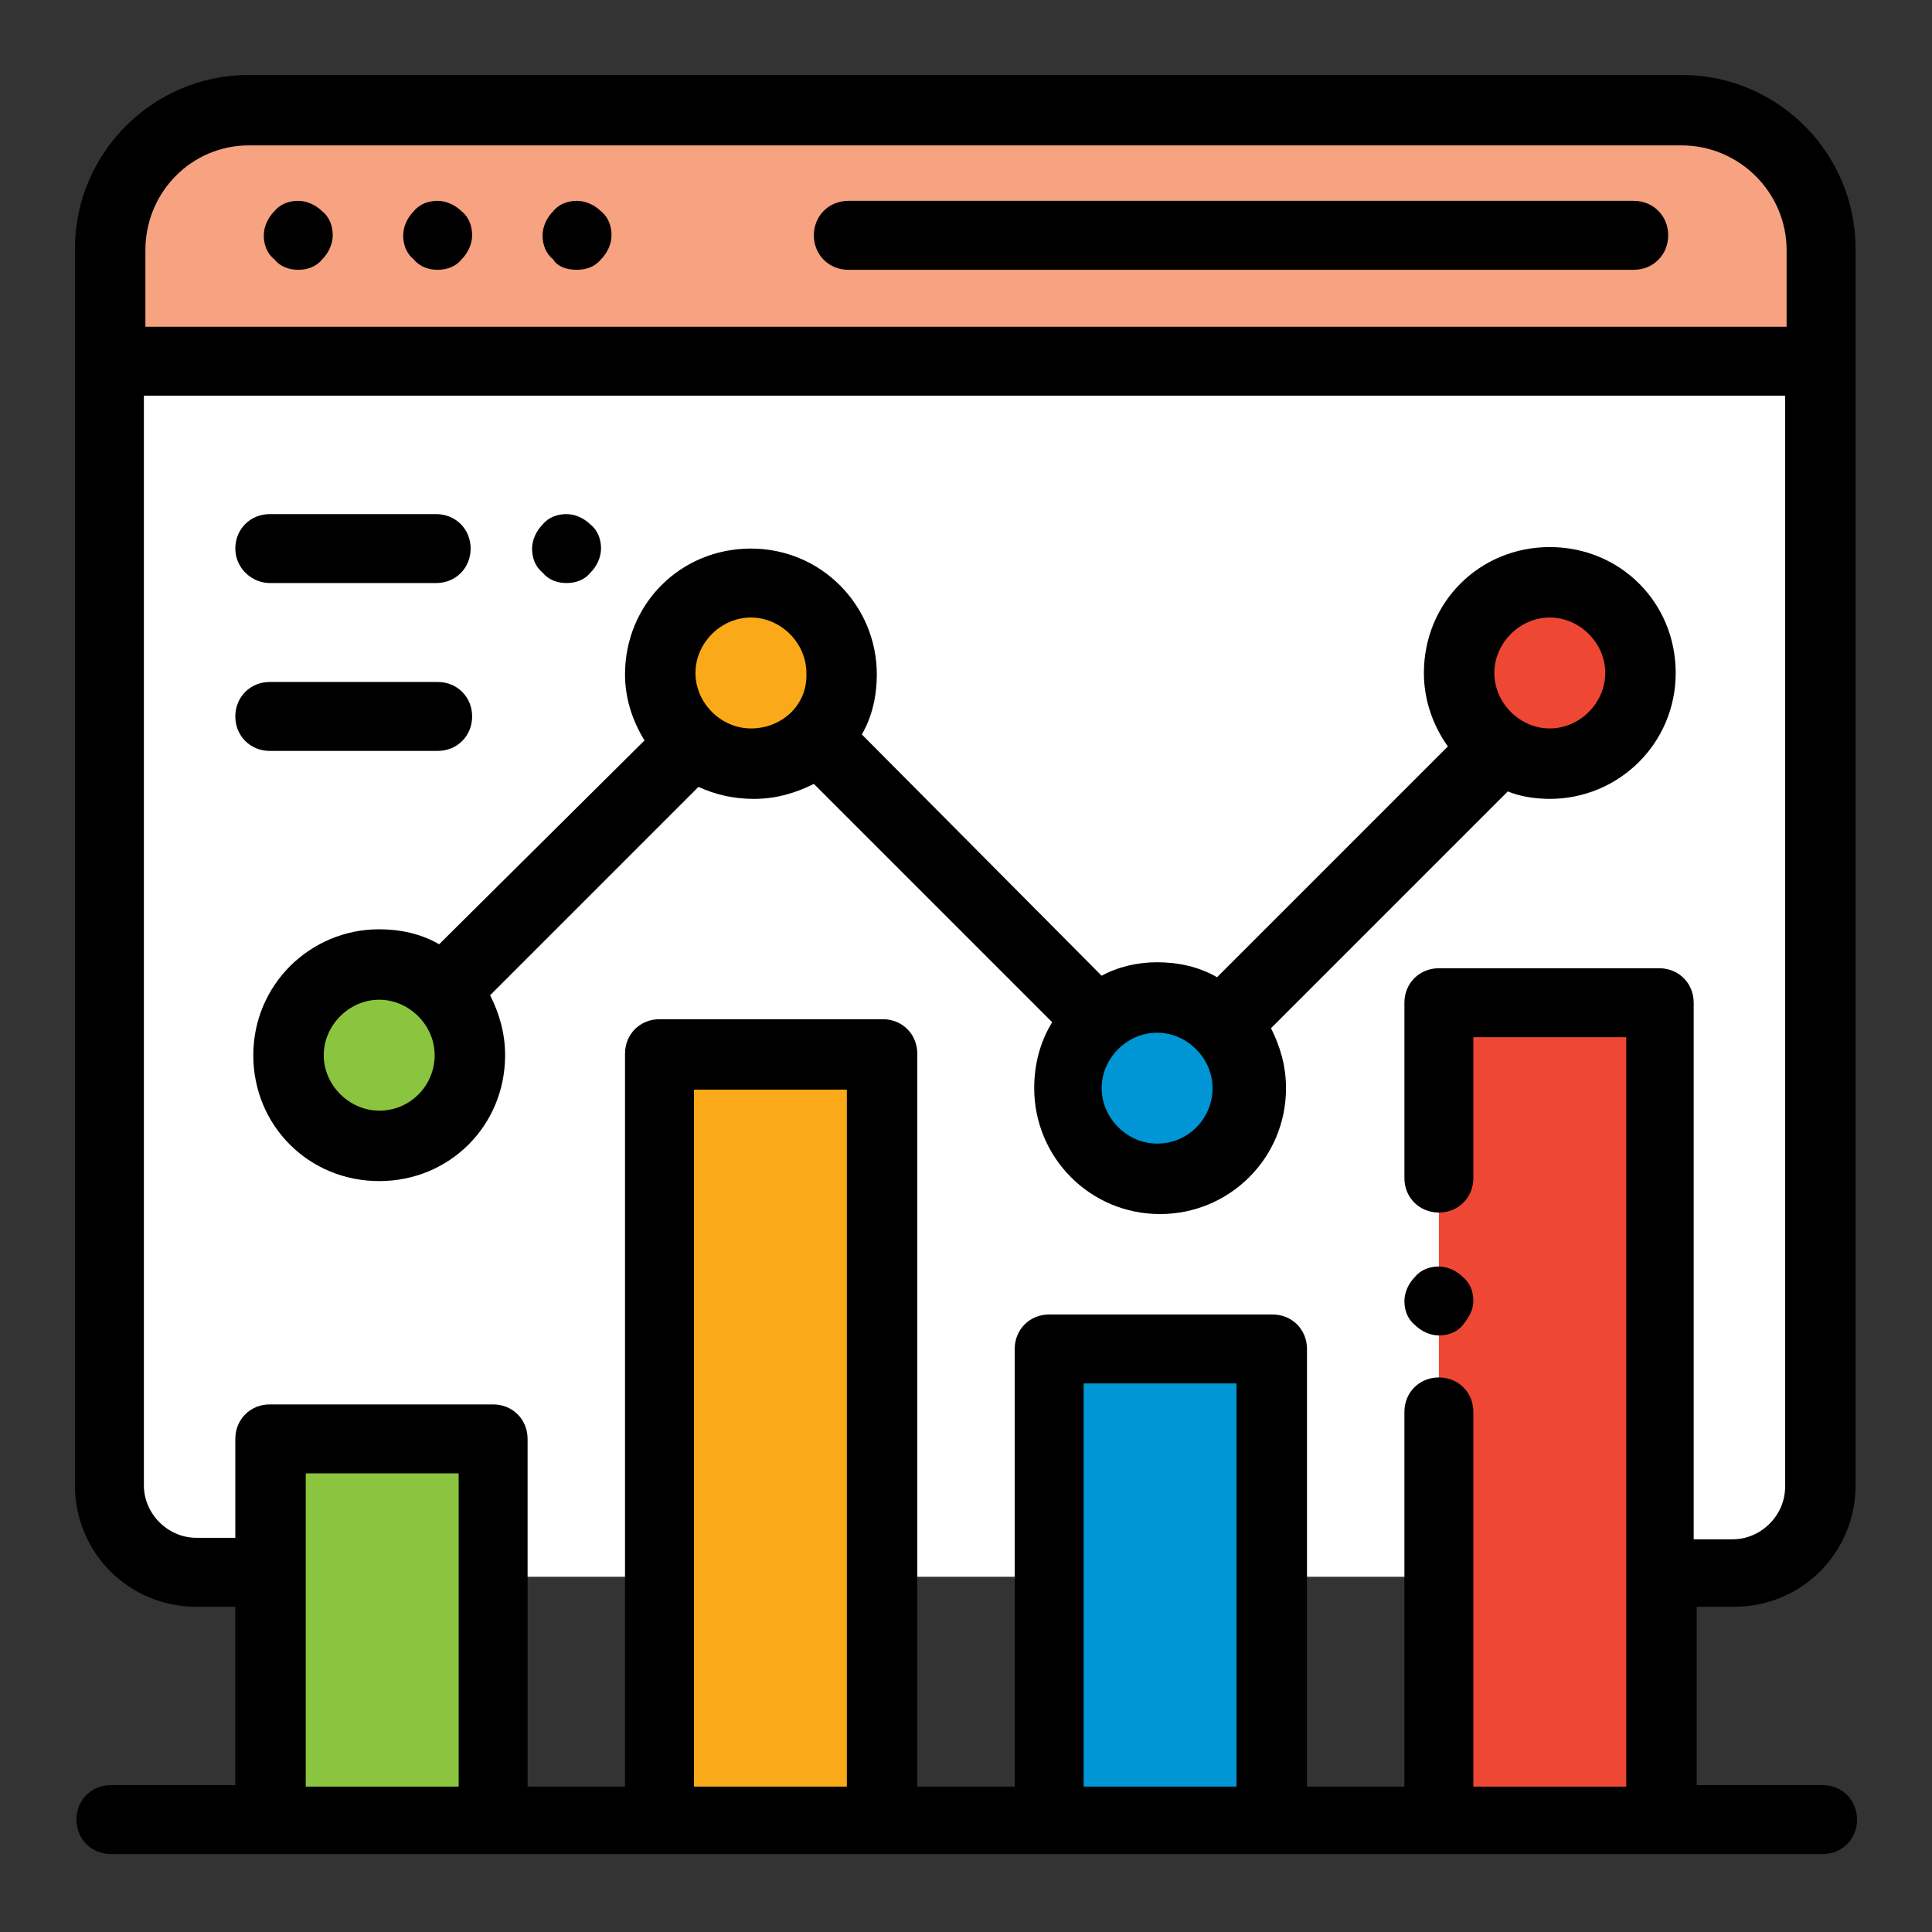 <svg xmlns="http://www.w3.org/2000/svg" xmlns:xlink="http://www.w3.org/1999/xlink" x="0px" y="0px" viewBox="0 0 128.9 128.9" style="enable-background:new 0 0 128.9 128.9;" xml:space="preserve"><rect x="0" y="0" width="128.9" height="128.9" fill="#333333" stroke="none"/><style type="text/css">	.st0{fill:#FFFFFF;}	.st1{fill:#F7A280;}	.st2{fill:#221F1F;}	.st3{fill:#8BC53F;}	.st4{fill:#0095D4;}	.st5{fill:#FAA919;}	.st6{fill:#EE4835;}</style><g id="Layer_1">	<g id="Layer_1_00000067201261014163434450000015719023365741306513_">	</g>	<g id="svg8">	</g>	<g id="svg3357">	</g>	<g id="Line_Color">	</g>	<g id="svg2163">	</g></g><g id="Capa_1">	<g>		<path class="st0" d="M24.1,105.2h-7.4c-5.1,0-9.3-4.2-9.3-9.3V16.6c0-5.1,4.2-9.3,9.3-9.3h95.6c5.1,0,9.3,4.2,9.3,9.3v79.3    c0,5.1-4.2,9.3-9.3,9.3h-9.5H24.1z"></path>		<path class="st1" d="M112.2,7.4H16.6c-5.1,0-9.3,4.2-9.3,9.3v7.4h114.2v-7.4C121.5,11.5,117.4,7.4,112.2,7.4z"></path>		<path class="st2" d="M9.9,24.1h110.2"></path>		<rect x="18" y="96" class="st3" width="14.9" height="25.5"></rect>		<rect x="70" y="90" class="st4" width="14.9" height="31.6"></rect>		<rect x="44" y="70.3" class="st5" width="14.9" height="51.2"></rect>		<rect x="96" y="66.9" class="st6" width="14.9" height="54.6"></rect>		<circle class="st5" cx="50.1" cy="44.9" r="6"></circle>		<circle class="st4" cx="77.2" cy="72.6" r="6"></circle>		<circle class="st6" cx="103.4" cy="44.9" r="6"></circle>		<circle class="st3" cx="25.3" cy="70.3" r="6"></circle>		<path d="M115.7,107.2c4.5,0,8.1-3.6,8.1-8.1V16.6c0-6.4-5.2-11.6-11.6-11.6H16.6C10.2,5,5,10.2,5,16.6v82.5c0,4.5,3.6,8.1,8.1,8.1    h2.6v11.9H7.4c-1.3,0-2.3,1-2.3,2.3s1,2.3,2.3,2.3h114.2c1.3,0,2.3-1,2.3-2.3s-1-2.3-2.3-2.3h-8.4v-11.9H115.7z M16.6,9.7h95.6    c3.8,0,7,3.1,7,7v5.1H9.9c-0.1,0-0.2,0-0.2,0v-5.1C9.7,12.8,12.8,9.7,16.6,9.7z M20.4,119.2V98.3h10.2v20.9H20.4z M46.3,119.2    V72.7h10.2v46.5H46.3z M72.3,119.2V92.3h10.2v26.9H72.3z M98.3,119.2v-25c0-1.3-1-2.3-2.3-2.3c-1.3,0-2.3,1-2.3,2.3v25h-6.5V90    c0-1.3-1-2.3-2.3-2.3H70c-1.3,0-2.3,1-2.3,2.3v29.2h-6.5V70.3c0-1.3-1-2.3-2.3-2.3H44c-1.3,0-2.3,1-2.3,2.3v48.9h-6.5V96    c0-1.3-1-2.3-2.3-2.3H18c-1.3,0-2.3,1-2.3,2.3v6.6h-2.6c-1.9,0-3.5-1.6-3.5-3.5V26.4c0.1,0,0.2,0,0.2,0h109.3v72.8    c0,1.9-1.6,3.5-3.5,3.5h-2.6V66.9c0-1.3-1-2.3-2.3-2.3H96c-1.3,0-2.3,1-2.3,2.3v11.7c0,1.3,1,2.3,2.3,2.3c1.3,0,2.3-1,2.3-2.3    v-9.4h10.2v50H98.3z"></path>		<path d="M56.6,18H109c1.3,0,2.3-1,2.3-2.3s-1-2.3-2.3-2.3H56.6c-1.3,0-2.3,1-2.3,2.3S55.3,18,56.6,18z"></path>		<path d="M29.2,18c0.6,0,1.2-0.2,1.6-0.7c0.4-0.4,0.7-1,0.7-1.6c0-0.6-0.2-1.2-0.7-1.6c-0.4-0.4-1-0.7-1.6-0.7    c-0.6,0-1.2,0.2-1.6,0.7c-0.4,0.4-0.7,1-0.7,1.6c0,0.6,0.2,1.2,0.7,1.6C28,17.8,28.6,18,29.2,18z"></path>		<path d="M19.9,18c0.6,0,1.2-0.2,1.6-0.7c0.4-0.4,0.7-1,0.7-1.6c0-0.6-0.2-1.2-0.7-1.6c-0.4-0.4-1-0.7-1.6-0.7    c-0.6,0-1.2,0.2-1.6,0.7c-0.4,0.4-0.7,1-0.7,1.6c0,0.6,0.2,1.2,0.7,1.6C18.7,17.8,19.3,18,19.9,18z"></path>		<path d="M38.5,18c0.6,0,1.2-0.2,1.6-0.7c0.4-0.4,0.7-1,0.7-1.6c0-0.6-0.2-1.2-0.7-1.6c-0.4-0.4-1-0.7-1.6-0.7    c-0.6,0-1.2,0.2-1.6,0.7c-0.4,0.4-0.7,1-0.7,1.6c0,0.6,0.2,1.2,0.7,1.6C37.2,17.8,37.8,18,38.5,18z"></path>		<path d="M96,84.5c-0.6,0-1.2,0.2-1.6,0.7c-0.4,0.4-0.7,1-0.7,1.6s0.2,1.2,0.7,1.6c0.4,0.4,1,0.7,1.6,0.7c0.6,0,1.2-0.2,1.6-0.7    s0.7-1,0.7-1.6c0-0.6-0.2-1.2-0.7-1.6C97.2,84.8,96.6,84.5,96,84.5z"></path>		<path d="M103.4,53.3c4.6,0,8.4-3.7,8.4-8.4s-3.7-8.4-8.4-8.4s-8.4,3.7-8.4,8.4c0,1.8,0.6,3.5,1.6,4.9L81.2,65.2    c-1.2-0.7-2.6-1-4-1c-1.3,0-2.6,0.3-3.7,0.9L57.5,49c0.7-1.2,1-2.6,1-4c0-4.6-3.7-8.4-8.4-8.4s-8.4,3.7-8.4,8.4    c0,1.6,0.5,3.1,1.3,4.4L29.3,63c-1.2-0.7-2.6-1-4-1c-4.6,0-8.4,3.7-8.4,8.4s3.7,8.4,8.4,8.4s8.4-3.7,8.4-8.4c0-1.5-0.4-2.8-1-4    l13.9-13.9c1.1,0.5,2.3,0.8,3.7,0.8c1.5,0,2.8-0.4,4-1l15.9,15.9c-0.8,1.3-1.2,2.8-1.2,4.4c0,4.6,3.7,8.4,8.4,8.4    c4.6,0,8.4-3.7,8.4-8.4c0-1.5-0.4-2.8-1-4l15.8-15.8C101.3,53.1,102.3,53.3,103.4,53.3z M103.4,41.2c2,0,3.7,1.7,3.7,3.7    c0,2-1.7,3.7-3.7,3.7c-2,0-3.7-1.7-3.7-3.7C99.7,42.9,101.4,41.2,103.4,41.2z M25.3,74.1c-2,0-3.7-1.7-3.7-3.7    c0-2,1.7-3.7,3.7-3.7s3.7,1.7,3.7,3.7C29,72.4,27.4,74.1,25.3,74.1z M50.1,48.6c-2,0-3.7-1.7-3.7-3.7c0-2,1.7-3.7,3.7-3.7    s3.7,1.7,3.7,3.7C53.9,47,52.2,48.6,50.1,48.6z M77.2,76.3c-2,0-3.7-1.7-3.7-3.7c0-2,1.7-3.7,3.7-3.7c2,0,3.7,1.7,3.7,3.7    C80.9,74.6,79.3,76.3,77.2,76.3z"></path>		<path d="M37.8,38.9c0.6,0,1.2-0.2,1.6-0.7c0.4-0.4,0.7-1,0.7-1.6s-0.2-1.2-0.7-1.6c-0.4-0.4-1-0.7-1.6-0.7c-0.6,0-1.2,0.2-1.6,0.7    c-0.4,0.4-0.7,1-0.7,1.6s0.2,1.2,0.7,1.6C36.6,38.7,37.2,38.9,37.8,38.9z"></path>		<path d="M18,38.9h11.1c1.3,0,2.3-1,2.3-2.3s-1-2.3-2.3-2.3H18c-1.3,0-2.3,1-2.3,2.3S16.8,38.9,18,38.9z"></path>		<path d="M29.2,50.1c1.3,0,2.3-1,2.3-2.3s-1-2.3-2.3-2.3H18c-1.3,0-2.3,1-2.3,2.3s1,2.3,2.3,2.3H29.2z"></path>	</g></g><g id="svg4251"></g><g id="Layer_5"></g><g id="_x31_2_Empowerment"></g><g id="svg2799"></g><g id="svg159"></g><g id="svg669"></g></svg>